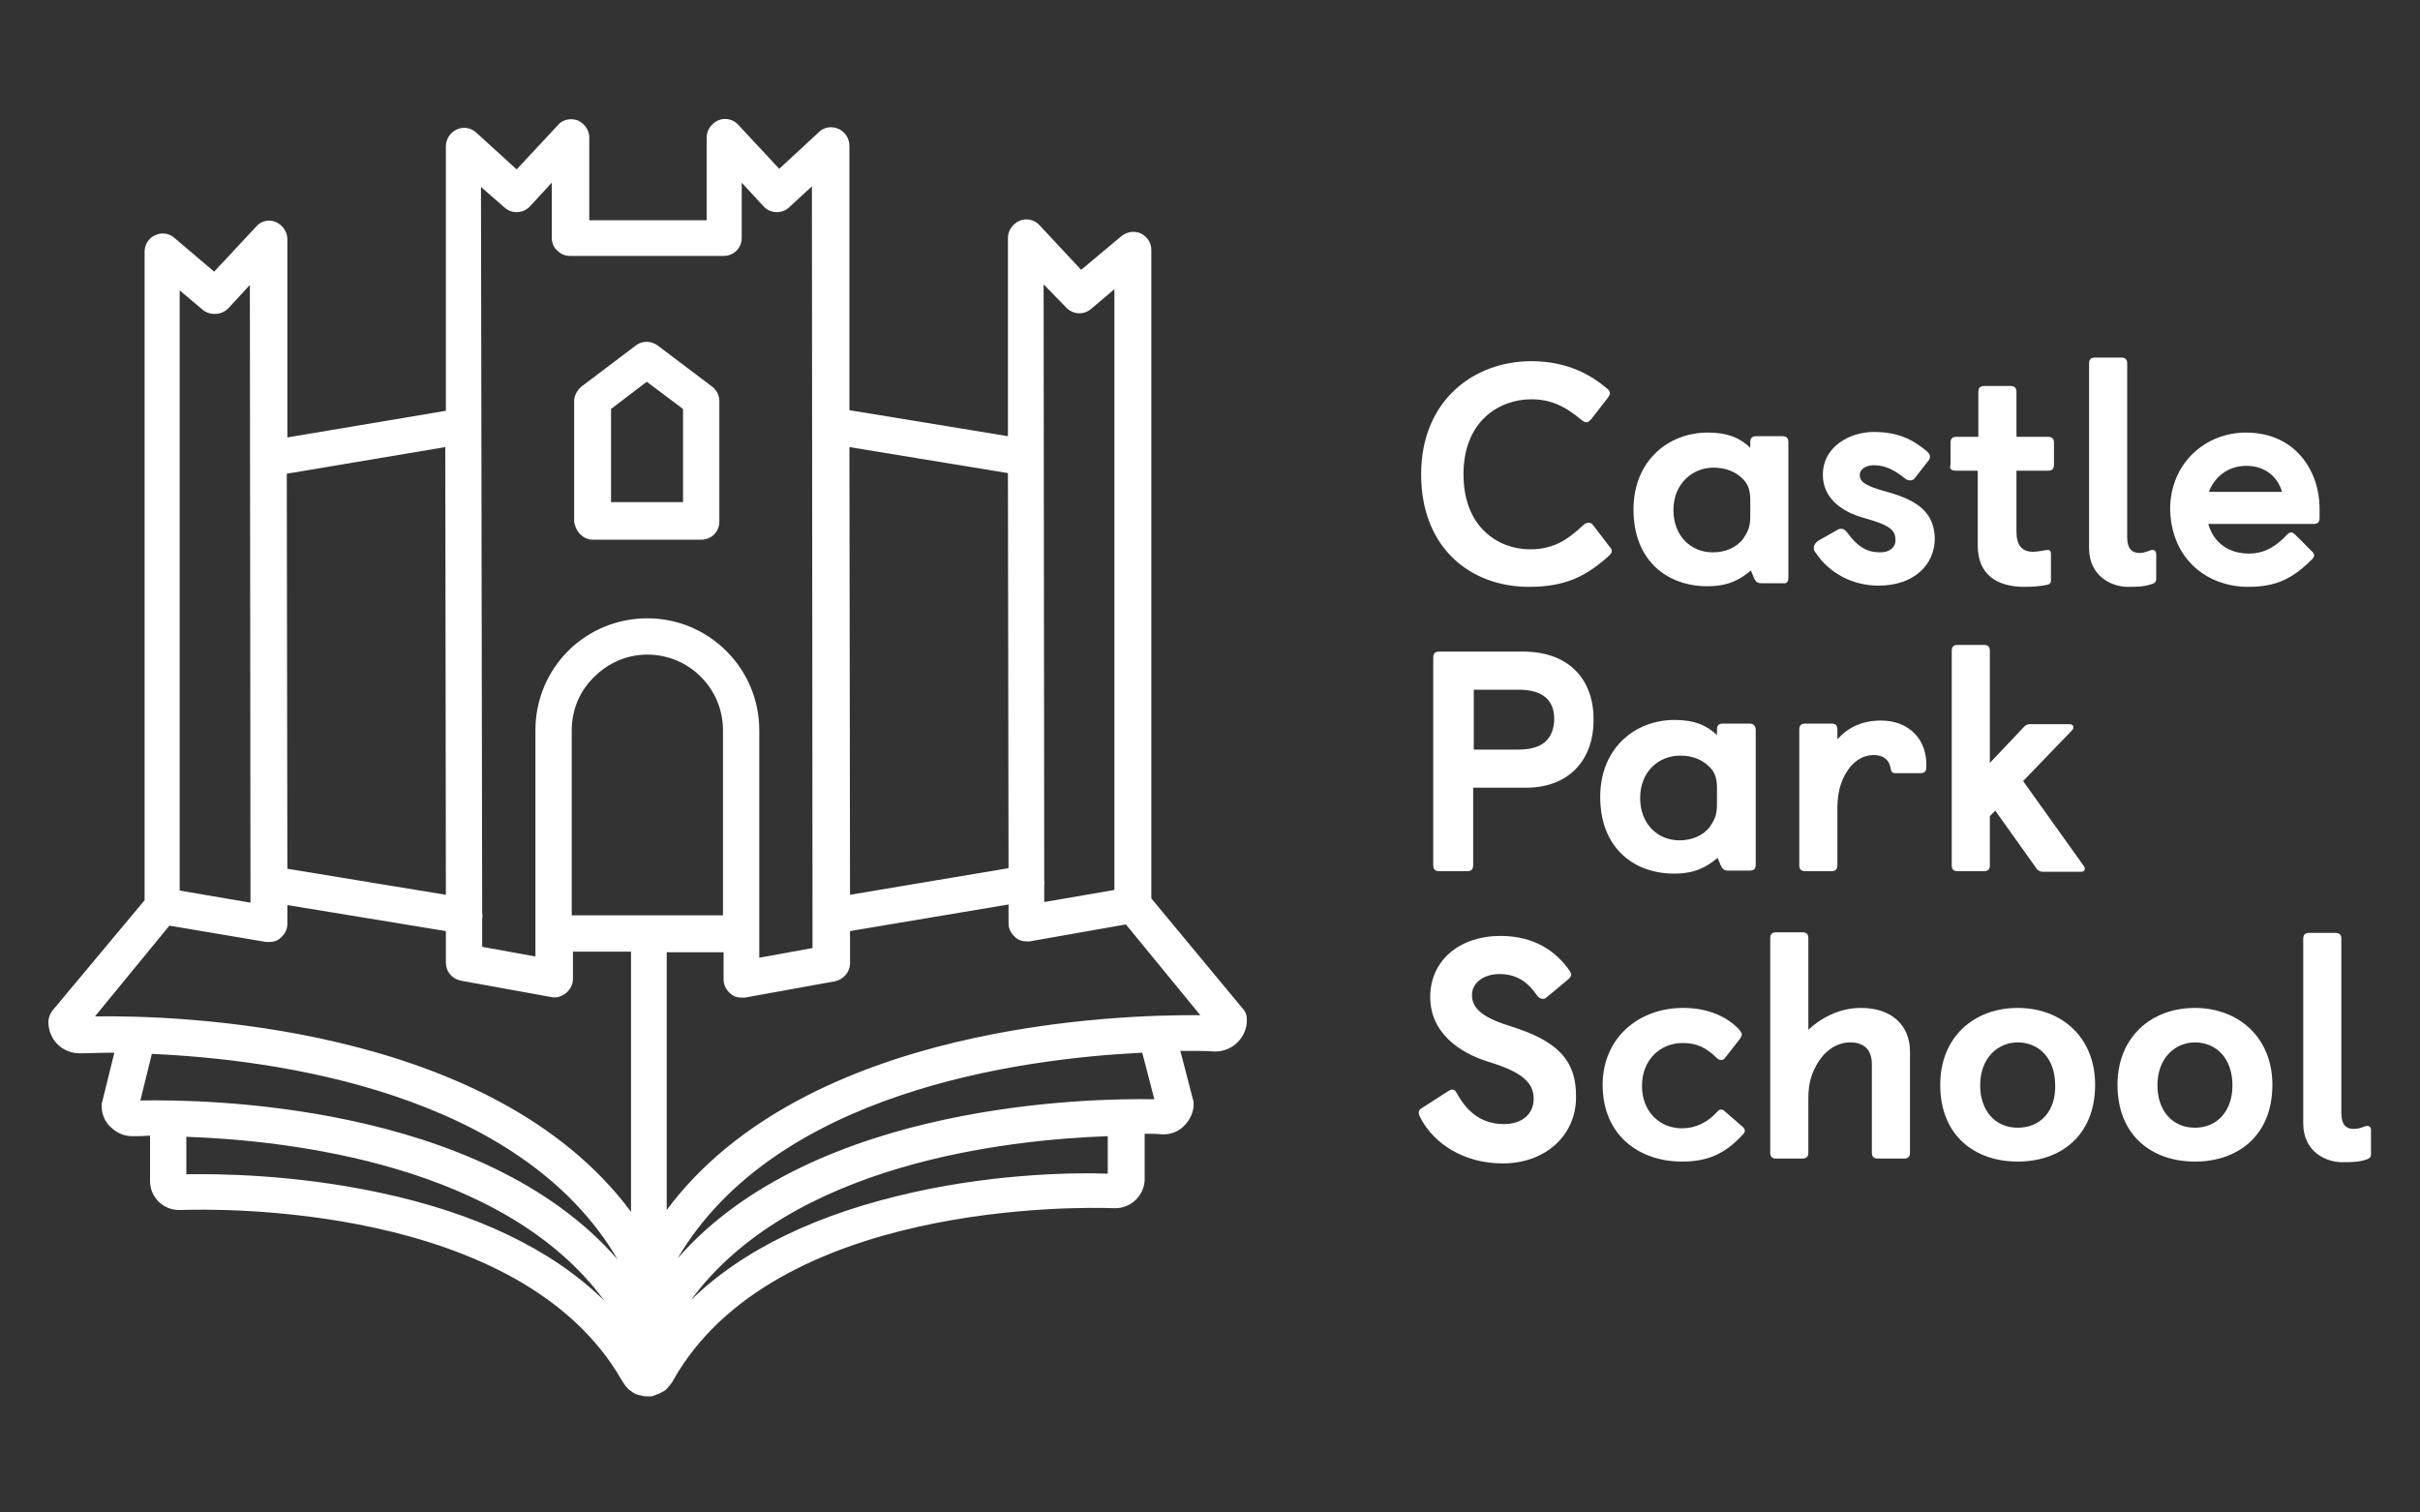 <?xml version="1.0" encoding="utf-8"?>
<!-- Generator: Adobe Illustrator 22.1.0, SVG Export Plug-In . SVG Version: 6.00 Build 0)  -->
<svg version="1.1" id="Layer_1" xmlns="http://www.w3.org/2000/svg" xmlns:xlink="http://www.w3.org/1999/xlink" x="0px" y="0px"
	 viewBox="0 0 400 250" style="enable-background:new 0 0 400 250;" xml:space="preserve">
<rect x="0" y="0" width="400" height="250" fill="#333333" stroke="none"/>
<style type="text/css">
	.st0{fill:#FFFFFF;}
</style>
<g>
	<path class="st0" d="M190.3,148.5V41.3c0-1.2-0.7-2.2-1.7-2.7c-1.1-0.5-2.3-0.3-3.2,0.4l-6.7,5.6l-6.9-7.4
		c-0.8-0.9-2.2-1.2-3.3-0.7c-1.1,0.5-1.9,1.6-1.9,2.8l0,32.8l-26.2-4.3l0-43.7c0-1.2-0.7-2.3-1.8-2.8c-1.1-0.5-2.4-0.3-3.2,0.5
		l-6.6,6.1l-6.8-7.3c-0.8-0.9-2.2-1.2-3.3-0.7c-1.1,0.5-1.9,1.6-1.9,2.8l0,13.7l-19.4,0l0-13.7c0-1.2-0.8-2.3-1.9-2.8
		c-1.1-0.4-2.5-0.2-3.3,0.8l-6.8,7.3l-6.7-6.1c-0.9-0.8-2.1-1-3.2-0.5c-1.1,0.5-1.8,1.6-1.8,2.8l0,43.7l-26.2,4.4l0-32.8
		c0-1.2-0.8-2.3-1.9-2.8c-1.1-0.5-2.5-0.2-3.3,0.8l-6.9,7.4l-6.6-5.6c-0.9-0.8-2.2-0.9-3.2-0.4c-1.1,0.5-1.7,1.6-1.7,2.7v107.2
		L8.7,167c-0.4,0.5-0.7,1.2-0.7,1.9c0,1.4,0.5,2.7,1.5,3.7c1,1,2.3,1.5,3.7,1.5c0,0,0,0,0,0l0.3,0c0.9,0,2.8-0.1,5.4-0.1l-2,8.1
		c-0.1,0.2-0.1,0.5-0.1,0.7c0,1.3,0.5,2.6,1.5,3.5c0.9,0.9,2.2,1.5,3.5,1.5c0,0,0.2,0,0.3,0c0.5,0,1.5,0,2.7-0.1l0,7.5
		c0,1.3,0.5,2.5,1.4,3.4c0.9,0.9,2.1,1.4,3.4,1.4c0,0,0.2,0,0.3,0c5.7-0.2,56.1-1.2,72.9,28.2c0.2,0.3,0.4,0.6,0.6,0.9
		c0.1,0.1,0.1,0.1,0.2,0.2c0.2,0.3,0.5,0.5,0.8,0.7c0,0,0.1,0.1,0.1,0.1c0.3,0.2,0.7,0.4,1.1,0.5l0.1,0c0.1,0,0.3,0.1,0.4,0.1
		c0.3,0.1,0.6,0.1,0.9,0.1c0,0,0.1,0,0.1,0c0,0,0,0,0,0h0c0.1,0,0.2,0,0.3,0c0,0,0.1,0,0.1,0l0,0c0.2,0,0.4,0,0.5-0.1
		c0.1,0,0.3-0.1,0.3-0.1c0,0,0.2,0,0.2-0.1c0.4-0.1,0.8-0.3,1.1-0.5c0.1,0,0.1-0.1,0.2-0.1c0.3-0.2,0.5-0.4,0.7-0.7
		c0.1-0.1,0.1-0.1,0.2-0.2c0.2-0.3,0.5-0.6,0.6-0.9c16.7-29.5,67.1-28.6,72.8-28.4c0,0,0.2,0,0.3,0c0,0,0,0,0,0
		c2.6,0,4.8-2.2,4.8-4.8l0-7.5c1.3,0,2.2,0,2.8,0.1l0.3,0c1.3,0,2.6-0.5,3.5-1.5c0.9-0.9,1.5-2.2,1.5-3.5c0-0.2,0-0.5-0.1-0.7
		l-2.1-8.1c2.6,0,4.5,0,5.5,0.1l0.3,0c2.8,0,5.2-2.3,5.2-5.2c0-0.7-0.2-1.4-0.7-1.9L190.3,148.5z M176.2,50.8
		c1.1,1.2,2.9,1.3,4.1,0.3l3.9-3.3v99.3l-11.6,2l0-2.6c0-0.3,0.1-0.6,0-1c0,0,0,0,0,0l-0.1-98.5L176.2,50.8z M166.6,78.2l0.1,65.3
		l-26.2,4.4l-0.1-74L166.6,78.2z M83.4,34.3c1.2,1.1,3.1,1,4.2-0.2l3.6-3.9l0,9.1c0,0.8,0.3,1.6,0.9,2.1c0.6,0.6,1.3,0.9,2.1,0.9
		c0,0,0,0,0,0l25.4,0c1.7,0,3-1.3,3-3l0-9.1l3.6,3.9c1.1,1.2,3,1.3,4.2,0.2l3.8-3.5l0.1,125.9l-8.8,1.6l0-3.9c0,0,0,0,0-0.1
		c0,0,0,0,0-0.1l0-4.7c0,0,0,0,0,0l0-28.8c0-10.2-8.3-18.5-18.5-18.5c0,0,0,0,0,0c-4.9,0-9.6,1.9-13.1,5.4
		c-3.5,3.5-5.4,8.2-5.4,13.1l0,33.5c0,0,0,0,0,0c0,0,0,0,0,0l0,3.9l-8.8-1.6l0-4.7c0,0,0,0,0,0c0.1-0.3,0-0.7,0-1L79.5,30.9
		L83.4,34.3z M94.5,151.3l0-30.6c0-3.3,1.3-6.5,3.7-8.8c2.4-2.4,5.5-3.7,8.8-3.7c0,0,0,0,0,0c6.9,0,12.5,5.6,12.5,12.5l0,28.8l0,1.8
		H94.5z M73.6,73.9l0.1,74l-26.2-4.3l-0.1-65.3L73.6,73.9z M29.7,48l3.8,3.2c1.2,1,3.1,0.9,4.2-0.2l3.6-3.9l0.1,99.1
		c0,0,0,0.1,0,0.1l0,2.9l-11.7-2V48z M15.7,168l12.3-15l16,2.7c0.2,0,0.3,0,0.5,0c0.7,0,1.4-0.2,1.9-0.7c0.7-0.6,1.1-1.4,1.1-2.3
		l0-3.1l26.2,4.3l0,5.2c0,1.5,1,2.7,2.5,3l14.9,2.7c0.9,0.2,1.8-0.1,2.5-0.7c0.7-0.6,1.1-1.4,1.1-2.3l0-4.5h9.6v43
		C81.2,169.2,29,167.8,15.7,168z M104.1,210.6L104.1,210.6C104.1,210.6,104.1,210.6,104.1,210.6
		C104.1,210.6,104.1,210.6,104.1,210.6z M25.1,174.2c20.4,0.9,60.8,6.3,77,34c-22.6-26-68.7-26.5-78.9-26.3L25.1,174.2z M62.6,197.1
		c-14.1-3-26.8-3.1-31.8-3l0-6.2c17,0.6,52.6,4.6,69.1,27.1C91.2,206.5,78.7,200.5,62.6,197.1z M151.3,197
		c-16,3.5-28.5,9.5-37.1,17.9c16.5-22.5,52-26.5,68.9-27.1l0,6.2C178.2,193.8,165.4,193.9,151.3,197z M190.8,181.7
		c-10-0.2-56.2,0.4-78.8,26.3c16.2-27.5,56.4-33,76.8-34L190.8,181.7z M110.2,200v-42.6h9.4l0,4.5c0,0.9,0.4,1.7,1.1,2.3
		c0.5,0.5,1.2,0.7,1.9,0.7c0.2,0,0.4,0,0.5,0l14.9-2.7c1.4-0.3,2.5-1.5,2.5-3l0-5.3l26.2-4.4l0,3.1c0,0.9,0.4,1.7,1.1,2.3
		c0.5,0.5,1.2,0.7,1.9,0.7c0.2,0,0.3,0,0.5,0l15.9-2.8l12.3,15C185.1,167.7,133.2,169.1,110.2,200z"/>
	<path class="st0" d="M95.9,88.3c0.6,0.6,1.3,0.9,2.1,0.9c0,0,0,0,0,0l17.9,0c1.7,0,3-1.3,3-3l0-19.9c0-0.9-0.4-1.8-1.2-2.4l-9-6.8
		c-1.1-0.8-2.6-0.8-3.6,0l-9,6.8c-0.7,0.6-1.2,1.5-1.2,2.4l0,19.9C95,86.9,95.3,87.7,95.9,88.3z M106.9,63.1l6,4.5l0,15.4l-11.9,0
		l0-15.4L106.9,63.1z"/>
	<path class="st0" d="M252.7,97c6,0,9.4-1.7,13.2-5.1c0.3-0.3,0.5-0.5,0.5-0.8c0-0.3-0.1-0.5-0.4-0.8l-2.6-3.4
		c-0.3-0.4-0.5-0.5-0.8-0.5c-0.3,0-0.6,0.1-0.9,0.4c-2.1,1.9-4.4,4-8.8,4c-5.2,0-11-3.6-11-12.4c0-8.8,5.9-12.4,11.2-12.4
		c3.3,0,5.7,1.2,8.4,3.5c0.3,0.2,0.5,0.3,0.7,0.3c0.3,0,0.5-0.2,0.8-0.5l2.8-3.6c0.2-0.3,0.3-0.5,0.3-0.7c0-0.3-0.2-0.6-0.5-0.8
		c-2.6-2.2-6.5-4.5-12.5-4.5c-9.4,0-18.2,6.4-18.2,18.7S243.2,97,252.7,97z"/>
	<path class="st0" d="M295.6,95.5V73.1c0-0.7-0.3-1-1-1h-4.3c-0.7,0-1,0.3-1,1V74c-1.7-1.6-3.7-2.5-7-2.5c-6.6,0-12.3,4.7-12.3,12.7
		c0,8.6,5.7,12.7,12.2,12.7c3.5,0,5.4-1.1,7.2-2.6l0.3,0.7c0.4,1.1,0.7,1.4,1.4,1.4h3.6C295.3,96.5,295.6,96.2,295.6,95.5z
		 M289.3,85.4c0,1.7-0.4,2.5-1.2,3.7c-1.1,1.4-2.9,2.2-5,2.2c-3.6,0-6.5-2.7-6.5-7s3.1-7,6.6-7c2,0,3.5,0.6,4.7,1.7
		c1.1,1,1.4,2.1,1.4,3.7V85.4z"/>
	<path class="st0" d="M311.9,81.3c-3.7-1-4.5-1.7-4.5-2.8c0-1,1.1-1.6,2.3-1.6c2,0,3.4,0.8,5.2,2.2c0.2,0.2,0.5,0.3,0.8,0.3
		c0.4,0,0.6-0.1,0.9-0.5l2.1-2.7c0.2-0.2,0.3-0.5,0.3-0.7c0-0.4-0.2-0.6-0.5-0.9c-2.4-2-4.8-3.2-8.8-3.2c-3.8,0-8.4,2.3-8.4,7.1
		c0,3.7,2.9,6.1,7.1,7.2c4.3,1.2,4.9,2.1,4.9,3.6c0,1.2-1,2-2.5,2c-2,0-3.6-0.7-5.5-3.3c-0.3-0.4-0.6-0.6-1-0.6
		c-0.3,0-0.5,0.1-0.8,0.3l-3,1.7c-0.4,0.3-0.7,0.7-0.7,1.1c0,0.3,0,0.5,0.2,0.7c2.4,3.7,6.4,5.6,10.5,5.6c5.9,0,9.3-3.5,9.3-7.8
		C319.7,85,317.4,82.8,311.9,81.3z"/>
	<path class="st0" d="M323.3,77.8h3.6v12.4c0,4.7,3.1,6.8,7.7,6.8c1.3,0,2.6-0.1,3.6-0.3c0.6-0.1,0.8-0.3,0.8-0.8v-4.4
		c0-0.4-0.2-0.6-0.5-0.6c-0.6,0-1.4,0.3-2.5,0.3c-1.8,0-2.7-1.1-2.7-3.3V77.8h5.2c0.7,0,1-0.3,1-1v-3.6c0-0.7-0.3-1-1-1h-5.2v-7.4
		c0-0.7-0.3-1-1-1h-4.3c-0.7,0-1,0.3-1,1v7.4h-3.6c-0.7,0-1,0.3-1,1v3.6C322.2,77.5,322.5,77.8,323.3,77.8z"/>
	<path class="st0" d="M355.8,96.5c0.3-0.1,0.6-0.3,0.6-0.8v-4.1c0-0.4-0.2-0.7-0.6-0.7c-0.5,0-1.1,0.5-2.2,0.5c-1.2,0-2-0.7-2-2.6
		V60.1c0-0.7-0.3-1-1-1h-4.3c-0.7,0-1,0.3-1,1v30.5c0,4.7,3.8,6.4,6.4,6.4C353.1,97,354.4,97,355.8,96.5z"/>
	<path class="st0" d="M371.6,97c4.7,0,7.4-1.4,10.6-4.6c0.2-0.2,0.3-0.4,0.3-0.6c0-0.2-0.1-0.4-0.3-0.6l-2.8-2.8
		c-0.3-0.3-0.5-0.4-0.7-0.4c-0.3,0-0.5,0.2-0.8,0.5c-1.6,1.7-3.5,3-6.2,3c-3.2,0-5.8-1.7-6.7-4.9h17.4c0.7,0,1-0.3,1-1V84
		c0-5.9-3.8-12.5-12.2-12.5c-6.6,0-12.5,5-12.5,12.7C358.9,92.5,364.9,97,371.6,97z M371.3,77c2.9,0,5.1,1.6,5.9,4.3h-12.1
		C366,78.9,368.2,77,371.3,77z"/>
	<path class="st0" d="M251.7,107.7h-13.8c-0.7,0-1,0.3-1,1V143c0,0.7,0.3,1,1,1h4.6c0.7,0,1-0.3,1-1v-12.8h8.7
		c7.5,0,11.2-5,11.2-11.1C263.5,112.7,259.7,107.7,251.7,107.7z M251,123.9h-7.4V114h7.4c4,0,5.9,1.7,5.9,4.9
		C256.8,122.2,254.9,123.9,251,123.9z"/>
	<path class="st0" d="M289.1,119.6h-4.3c-0.7,0-1,0.3-1,1v0.9c-1.7-1.6-3.7-2.5-7-2.5c-6.6,0-12.3,4.7-12.3,12.7
		c0,8.6,5.7,12.7,12.2,12.7c3.5,0,5.4-1.1,7.2-2.6l0.3,0.7c0.4,1.1,0.7,1.4,1.4,1.4h3.6c0.7,0,1-0.3,1-1v-22.4
		C290.1,119.9,289.8,119.6,289.1,119.6z M283.8,133c0,1.7-0.4,2.5-1.2,3.7c-1.1,1.4-2.9,2.2-5,2.2c-3.6,0-6.5-2.7-6.5-7
		c0-4.4,3.1-7,6.6-7c2,0,3.5,0.6,4.7,1.7c1.1,1,1.4,2.1,1.4,3.7V133z"/>
	<path class="st0" d="M310.9,119.1c-3.2,0-5.5,1.2-7.2,3.1v-1.6c0-0.7-0.3-1-1-1h-4.3c-0.7,0-1,0.3-1,1V143c0,0.7,0.3,1,1,1h4.3
		c0.7,0,1-0.3,1-1v-9.5c0-3.1,0.9-5.2,2.1-6.7c0.9-1.1,2.2-2,3.9-2c1.6,0,2.6,0.8,2.8,2.2c0.1,0.6,0.3,0.8,0.8,0.8h4.1
		c0.7,0,1-0.3,1-1C318.6,122.3,315.6,119.1,310.9,119.1z"/>
	<path class="st0" d="M334.4,120.3l-5.5,5.8v-18.5c0-0.7-0.3-1-1-1h-4.3c-0.7,0-1,0.3-1,1V143c0,0.7,0.3,1,1,1h4.3c0.7,0,1-0.3,1-1
		v-8.1l0.9-0.9l6.7,9.4c0.3,0.5,0.7,0.7,1.2,0.7h6.3c0.4,0,0.6-0.2,0.6-0.5c0-0.2-0.1-0.3-0.2-0.5l-10-14l8.1-8.4
		c0.2-0.2,0.2-0.4,0.2-0.5c0-0.3-0.2-0.5-0.6-0.5h-6.3C335.2,119.6,334.7,119.9,334.4,120.3z"/>
	<path class="st0" d="M249.9,169.7c-4.6-1.4-6.6-2.9-6.6-5.2c0-2.3,2.3-3.5,4.5-3.5c3,0,4.8,1.4,6.3,3.6c0.2,0.3,0.6,0.5,0.9,0.5
		c0.3,0,0.5-0.1,0.7-0.3l3.6-3c0.3-0.3,0.4-0.5,0.4-0.7c0-0.2-0.1-0.4-0.3-0.7c-2.1-3-5.6-5.7-11.4-5.7c-6.7,0-11.6,4-11.6,10.1
		c0,5.9,4.8,9.2,9.6,10.7c5.3,1.6,7.5,3.3,7.5,6.1c0,2.7-2.1,4.2-4.9,4.2c-3.1,0-5.8-1.4-7.8-5.1c-0.3-0.5-0.4-0.6-0.8-0.6
		c-0.2,0-0.4,0.1-0.7,0.3l-4.2,2.7c-0.4,0.2-0.6,0.5-0.6,0.8c0,0.3,0.1,0.4,0.2,0.7c2.2,4.4,7.2,7.7,13.7,7.7
		c7.1,0,12.1-4.7,12.1-10.9C260.6,175,257.1,172,249.9,169.7z"/>
	<path class="st0" d="M285.1,183.7c-0.2-0.2-0.4-0.3-0.6-0.3c-0.3,0-0.4,0.1-0.6,0.3c-1.7,1.9-3.7,2.8-5.9,2.8c-3.7,0-6.6-2.8-6.6-7
		c0-4.4,3.1-7.1,6.7-7.1c2.5,0,3.9,0.8,5.7,2.5c0.2,0.2,0.4,0.3,0.7,0.3c0.3,0,0.4-0.1,0.6-0.3l2.5-3.2c0.2-0.3,0.3-0.5,0.3-0.7
		c0-0.3-0.2-0.5-0.4-0.8c-1.9-2-4.9-3.6-9.3-3.6c-7.4,0-13.3,5-13.3,12.7c0,8.5,6.2,12.7,13.1,12.7c4,0,7-1.1,10.1-4.5
		c0.2-0.2,0.3-0.4,0.3-0.6c0-0.2-0.1-0.4-0.3-0.6L285.1,183.7z"/>
	<path class="st0" d="M307.6,166.6c-3.3,0-6.3,1.4-8.7,3.6v-15.1c0-0.7-0.3-1-1-1h-4.3c-0.7,0-1,0.3-1,1v35.4c0,0.7,0.3,1,1,1h4.3
		c0.7,0,1-0.3,1-1v-8.9c0-2.8,0.6-4.3,1.6-6c1.1-1.8,3-3.3,5.3-3.3c2.3,0,3.6,1.2,3.6,3.6v14.6c0,0.7,0.3,1,1,1h4.3c0.7,0,1-0.3,1-1
		v-16.7C315.7,169.6,312.8,166.6,307.6,166.6z"/>
	<path class="st0" d="M333.5,166.6c-7.2,0-12.8,4.8-12.8,12.7c0,8.5,5.8,12.7,12.8,12.7c7,0,12.8-4.2,12.8-12.7
		C346.3,171.4,340.7,166.6,333.5,166.6z M333.5,186.4c-3.8,0-6.2-2.9-6.2-7c0-4.5,2.9-7.1,6.2-7.1c3.4,0,6.2,2.5,6.2,7.1
		C339.8,183.5,337.4,186.4,333.5,186.4z"/>
	<path class="st0" d="M362.8,166.6c-7.2,0-12.8,4.8-12.8,12.7c0,8.5,5.8,12.7,12.8,12.7c7,0,12.8-4.2,12.8-12.7
		C375.6,171.4,369.9,166.6,362.8,166.6z M362.8,186.4c-3.8,0-6.2-2.9-6.2-7c0-4.5,2.9-7.1,6.2-7.1c3.4,0,6.2,2.5,6.2,7.1
		C369,183.5,366.6,186.4,362.8,186.4z"/>
	<path class="st0" d="M391.3,186.1c-0.5,0-1.1,0.5-2.3,0.5c-1.2,0-2-0.7-2-2.6v-28.8c0-0.7-0.3-1-1-1h-4.3c-0.7,0-1,0.3-1,1v30.5
		c0,4.7,3.8,6.4,6.4,6.4c1.5,0,2.9,0,4.2-0.5c0.3-0.1,0.6-0.3,0.6-0.8v-4.1C391.9,186.4,391.7,186.1,391.3,186.1z"/>
</g>
</svg>
